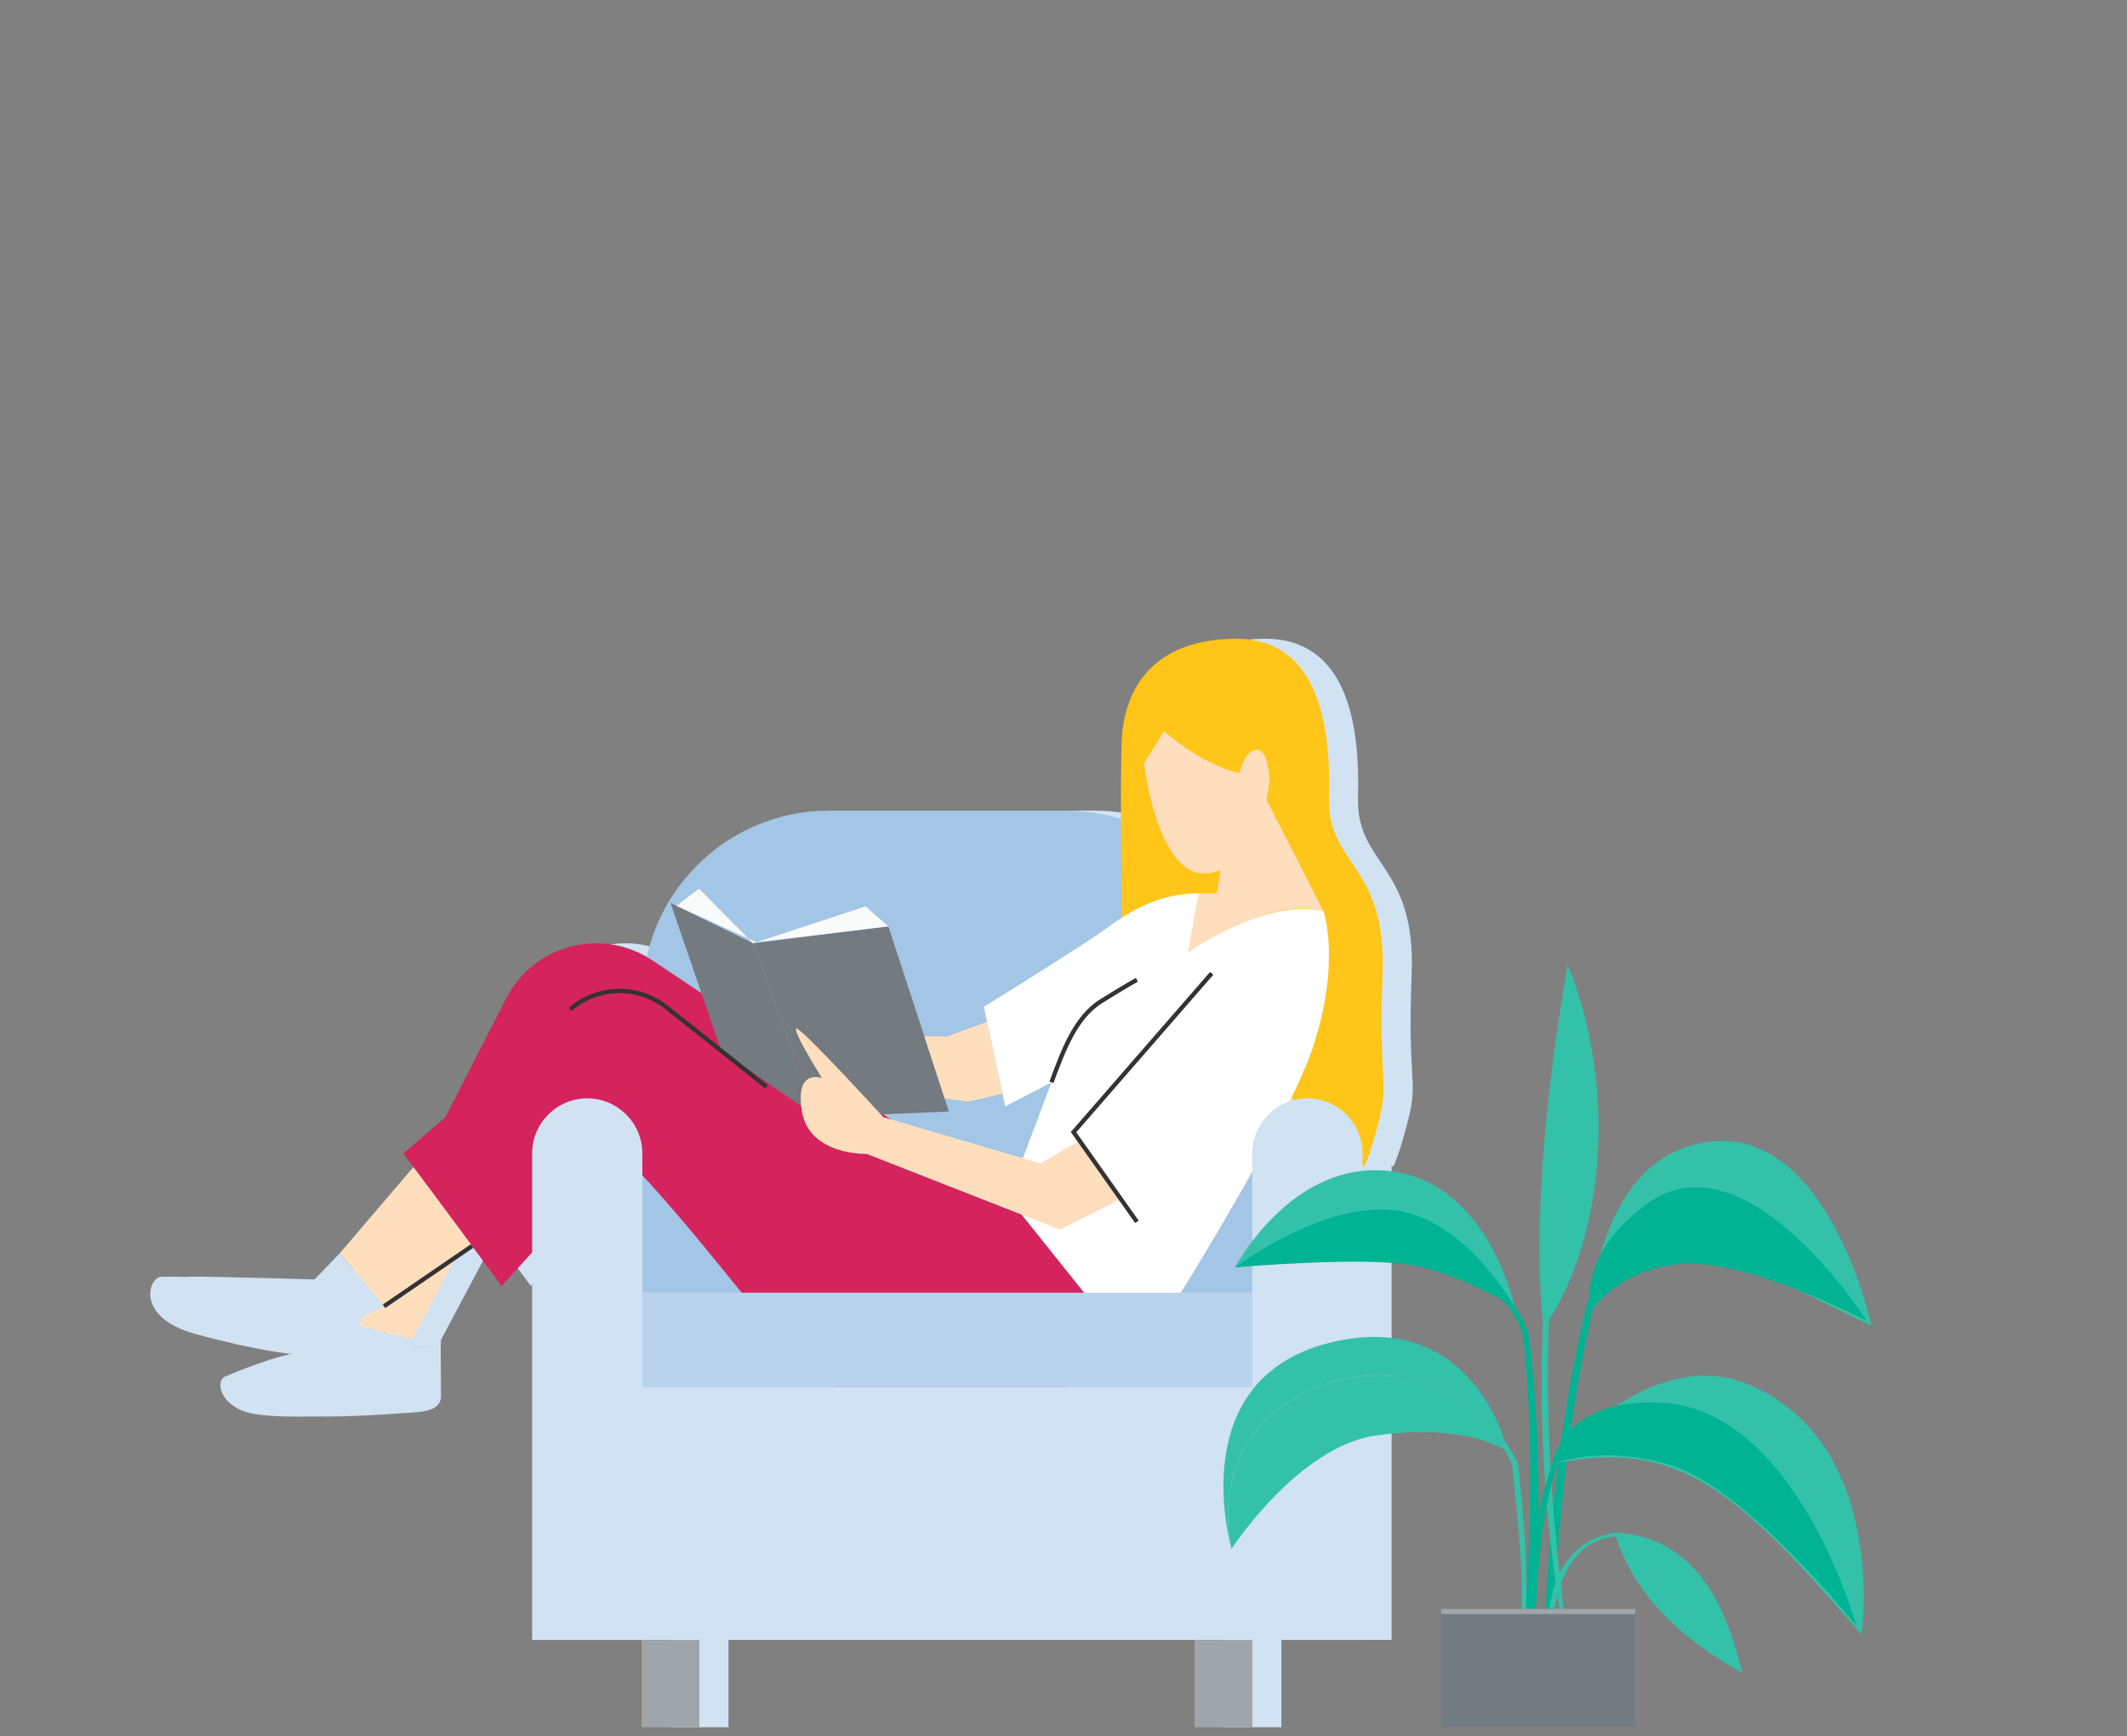 <?xml version="1.0" encoding="UTF-8"?>
<svg id="grph" xmlns="http://www.w3.org/2000/svg" viewBox="0 0 496 405">
  <rect x="0" y="0" width="496" height="405" fill="#808080" stroke="none"/>
  <path d="M329.19,227.04c1-25.41-12.95-25.24-12.51-41.02.44-15.78-1.93-37.37-22.19-37.03-20.26.33-25.74,13.29-26.14,23.91-.15,4.07-.19,11.05-.17,18.13-4.08-1.27-8.42-1.95-12.92-1.95h-55.12c-20.82,0-38.21,14.61-42.52,34.13-11.55-6.71-26.59-2.46-32.79,9.66l-14.18,27.72-9.78,8.46,5.71,7.7-3.37-4.55-17.2,20.13-6.06,6.29s-32.41-.96-35.52-.82c-3.11.14-6.09,9.48,7.85,13.33,13.94,3.86,22.33,4.67,22.33,4.67-6.5,1.42-14.96,5.14-14.96,5.14-2.91.68-1.76,6.97,5.48,8.66,7.24,1.69,25.45.27,29.17,0,3.72-.27,8.56-.13,8.54-4.13.21,0,.33,0,.33,0l-.33-.03-.08-11.2h-13.54l.37-6.19,1.64-.82h0s-.74,1.94-.74,1.94l-1.27,5.07c.2-.07,13.54,0,13.54,0l.08-1.71,10.24-19.31,3.79-2.59,6.91,9.31,7.1-7.81v90.39h25.52v20.36h13.47v-20.36h115.47v20.36h13.47v-20.36h25.7v-110.67l.37.35s1.49-2.82,3.65-11.62c2.16-8.8-.33-8.14.66-33.55ZM307.52,256.89c.14-.29.29-.58.43-.87h0s.6.57.6.57c-.35.09-.69.18-1.03.3Z" fill="#d1e2f2"/>
  <g>
    <path d="M193.35,189.08h55.12c24.04,0,43.56,19.52,43.56,43.56v68.9h-142.24v-68.9c0-24.04,19.52-43.56,43.56-43.56Z" fill="#a3c5e6"/>
    <path d="M261.57,214.06s-.4-30.52,0-41.15,5.88-23.58,26.14-23.91c20.26-.33,22.63,21.26,22.19,37.03-.44,15.78,13.51,15.61,12.51,41.02-1,25.41,1.49,24.74-.66,33.55-2.16,8.8-3.65,11.62-3.65,11.62l-16.93-16.19-39.6-41.96Z" fill="#ffc519"/>
    <path d="M277.1,222.04l2.43-13.66h4.25l1.21-7.89,9.71-15.18,13.96,27.32s-5.77-2.43-15.78,1.52-15.78,7.89-15.78,7.89Z" fill="#ffdebe"/>
    <path d="M271.43,170.58l-4.65,7.47s3.16,27.34,15.11,25.62c11.96-1.71,14.28-20.48,14.12-22.14s-.44-6.81-3.13-6.64-3.85,5.48-3.85,5.48c0,0-7.64-1.33-17.6-9.8Z" fill="#ffdebe"/>
    <path d="M229.42,234.85s23.42-14.45,29.23-18.77,12.71-7.76,20.88-7.7l-2.43,13.66s19.15-13.03,31.57-9.41c0,0,4.12,12.09-2.69,32.18s-40.52,72.57-40.52,72.57l-30.39-38.03,10.13-26.9-10.79,5.65-4.98-23.25Z" fill="#fff"/>
    <path d="M261.57,312.52s-12.73,17.91-37.96,18.48c-36.53.83-41.85-23.58-78.55-61.94l-28.07,30.89-22.92-30.89,38.86-33.6c6.37-5.51,15.74-5.75,22.38-.58l62.64,49.79,17.1-5.31" fill="#d5235d"/>
    <path d="M103.86,260.6l14.18-27.72c6.49-12.68,22.65-16.76,34.37-8.67l82.66,55.15-11.56,14.04-32.95-4.94-30.98-32.63-55.72,4.77Z" fill="#d5235d"/>
    <polygon points="156.35 210.6 168.2 245.12 190.56 260.59 175.61 220.03 156.35 210.6" fill="#737a80"/>
    <polygon points="175.61 220.03 207.16 216.08 221.28 259.26 190.56 260.59 175.61 220.03" fill="#737a80"/>
    <polyline points="207.16 216.08 201.85 211.43 175.61 220.03 162.99 207.28 157.75 211.29 176.4 219.78" fill="#f9fafa"/>
    <path d="M304.88,256.2h0c7.09,0,12.85,5.76,12.85,12.85v113.48h-25.7v-113.48c0-7.09,5.76-12.85,12.85-12.85Z" fill="#d1e2f2"/>
    <path d="M136.94,256.2h0c7.09,0,12.85,5.76,12.85,12.85v113.48h-25.7v-113.48c0-7.09,5.76-12.85,12.85-12.85Z" fill="#d1e2f2"/>
    <rect x="149.79" y="323.55" width="142.24" height="58.97" fill="#d1e2f2"/>
    <rect x="149.79" y="301.54" width="142.24" height="22.02" fill="#bad3ec"/>
    <rect x="149.61" y="382.53" width="13.47" height="20.36" fill="#9fa5a9"/>
    <rect x="278.56" y="382.53" width="13.47" height="20.36" fill="#9fa5a9"/>
    <path d="M251.75,266.07l-9.15,5.29-36.62-10.77s-19.22-21.05-20.26-20.66c-1.04.39,5.97,11.56,5.97,11.56,0,0-6.4-2.49-4.67,7.79s15.06,9.87,15.06,9.87l45.06,17.66,14.24-7.09-9.64-13.65Z" fill="#ffdebe"/>
    <polygon points="230.16 238.34 220.91 241.75 215.56 241.75 220.28 256.2 225.85 256.94 233.76 255.13 230.16 238.34" fill="#ffdebe"/>
    <polygon points="106.29 293.23 96.06 312.55 83.71 309.19 84.45 307.24 106.29 293.23" fill="#ffdebe"/>
    <path d="M82.44,314.26c.2-.07,13.54,0,13.54,0l.08-1.71-12.35-3.36-1.27,5.07Z" fill="#d1e2f2"/>
    <path d="M52.87,320.96c-2.91.68-1.76,6.97,5.48,8.66s25.45.27,29.17,0c3.72-.27,8.57-.13,8.54-4.13l-.08-11.23h-13.54s-8.12.14-14.62,1.56c-6.5,1.42-14.96,5.14-14.96,5.14,0,0,20.24,3.72,24.84,4.2s18.68.34,18.68.34" fill="#d1e2f2"/>
    <path d="M245.19,252.45c2.66-7.14,5.48-15.11,11.62-18.93s8.3-4.98,8.3-4.98" fill="none" stroke="#333" stroke-miterlimit="10"/>
    <polyline points="282.56 227.04 250.34 264.08 265.12 285" fill="none" stroke="#333" stroke-miterlimit="10"/>
    <path d="M132.94,235.46c6.37-5.51,15.74-5.75,22.38-.58l23.46,18.65" fill="none" stroke="#333" stroke-miterlimit="10"/>
    <polygon points="96.41 272.21 79.22 292.35 89.55 304.7 110.08 290.64 96.41 272.21" fill="#ffdebe"/>
    <polygon points="82.81 308.06 89.55 304.7 79.22 292.35 73.16 298.63 82.81 308.06" fill="#d1e2f2"/>
    <path d="M73.16,298.63s-32.41-.96-35.52-.82-6.09,9.48,7.85,13.33,22.33,4.67,22.33,4.67l14.62-1.56.37-6.19-9.65-9.43Z" fill="#d1e2f2"/>
    <line x1="89.55" y1="304.7" x2="110.08" y2="290.64" fill="none" stroke="#333" stroke-miterlimit="10"/>
  </g>
  <g>
    <path d="M357.19,378.48c2.74-23.16,1.69-47.03-.64-66.72-.28-2.35-3.08-7.25-4.72-8.97l-2.03.09c2.56,1.94,5.2,6.81,5.46,9.34,2.27,22.31,1.82,42.72.29,65.83l1.64.44Z" fill="#00b393"/>
    <path d="M360.07,381.67c1.12-27.15,4.39-54.48,9.86-76.92.65-2.68,5.94-15.87,8.13-17.65l2.42.36c-3.33,1.92-8.41,15.1-9.07,17.98-5.76,25.45-8,49.07-9.32,75.93l-2.02.3Z" fill="#00b393"/>
    <path d="M352.73,342.51c1.41,13.81,2.84,26.36,1.82,39.79l1.11.22c.79-14.47-.17-28.09-1.63-40.47-.28-2.35-4.37-7.8-6-9.52l-2.03.09c2.56,1.94,6.49,7.36,6.74,9.89Z" fill="#33c2a9"/>
    <path d="M376.81,357.46c-9.37,1.5-14.54,8.04-15.7,19.57l.86.82c1.85-12.71,6.95-18.98,15.28-19.53l-.43-.87Z" fill="#33c2a9"/>
    <g>
      <path d="M287.98,295.64c.36-.61,13.47-25.22,36.26-22.46,23.01,2.78,28.91,31.6,28.91,31.6,0,0-14.9-21.39-32.43-20.01-17.53,1.38-32.74,10.87-32.74,10.87Z" fill="#33c2a9"/>
      <path d="M287.98,295.64s30.29-2.73,42.05-.4c10.25,2.03,23.11,9.54,23.11,9.54,0,0-11.36-20.43-27.84-22.46-17.02-2.09-37.32,13.32-37.32,13.32Z" fill="#00b393"/>
    </g>
    <g>
      <path d="M364.43,379.83c-4.25-24.48-5.68-49.83-4.63-70.76.13-2.5,2.24-7.05,3.77-8.91l.29,1.95c-2.02,3.42-2.64,4.73-2.73,7.41-.83,23.69.95,45.3,3.98,69.76l-.68.54Z" fill="#33c2a9"/>
      <path d="M359.92,309.93c14.77-21.67,17.01-56.77,5.66-84.91-4.95,28.46-8.26,60.11-5.66,84.91Z" fill="#33c2a9"/>
    </g>
    <g>
      <path d="M287.18,361.29s15.51-23.84,33.59-26.43c21.44-3.07,30.79,3.65,30.79,3.65-16.77-32.25-72.79-17.93-64.37,22.78Z" fill="#33c2a9"/>
      <path d="M351.56,338.51s-7.18-32.53-39.68-25.72c-36.76,7.7-24.69,48.5-24.69,48.5-8.42-40.71,47.61-55.03,64.37-22.78Z" fill="#33c2a9"/>
    </g>
    <path d="M376.47,357.45c17.38.98,25.45,14.34,29.76,32.69-14.37-7.95-25.29-18.19-29.76-32.69Z" fill="#33c2a9"/>
    <path d="M356.49,377.08c.76-12.49,1.31-24.06,5.5-35.6l1.95-1.7c-4.57,11.59-5.17,24.85-5.87,37.21l-1.58.1Z" fill="#00b393"/>
    <g>
      <rect x="336.06" y="375.29" width="45.3" height="27.6" fill="#737a80"/>
      <rect x="336.06" y="375.29" width="45.3" height="1.21" fill="#9fa5a9"/>
    </g>
    <g>
      <path d="M370.93,305.77s1.5-34.2,25.5-39.11c29.64-6.06,39.98,42.59,39.98,42.59-31.4-15.19-47.14-25.26-65.49-3.48Z" fill="#33c2a9"/>
      <path d="M370.93,305.77s-3.68-12.62,13.09-24.95c23.17-17.04,51.31,27.3,51.31,27.3,0,0-27.85-14.64-43.59-13.28-14.31,1.24-20.8,10.92-20.8,10.92Z" fill="#00b393"/>
    </g>
    <g>
      <path d="M361.99,341.48s22.42-28.56,46.09-18.39c32.28,13.86,26.03,58.21,26.03,58.21-28.86-33.27-42.4-46.06-72.12-39.82Z" fill="#33c2a9"/>
      <path d="M361.99,341.48s1.96-15.3,25.05-14.32c31.92,1.35,45.84,52.06,45.84,52.06,0,0-25.72-32.29-43.47-37.56-16.31-4.84-27.43-.17-27.43-.17Z" fill="#00b393"/>
    </g>
  </g>
</svg>